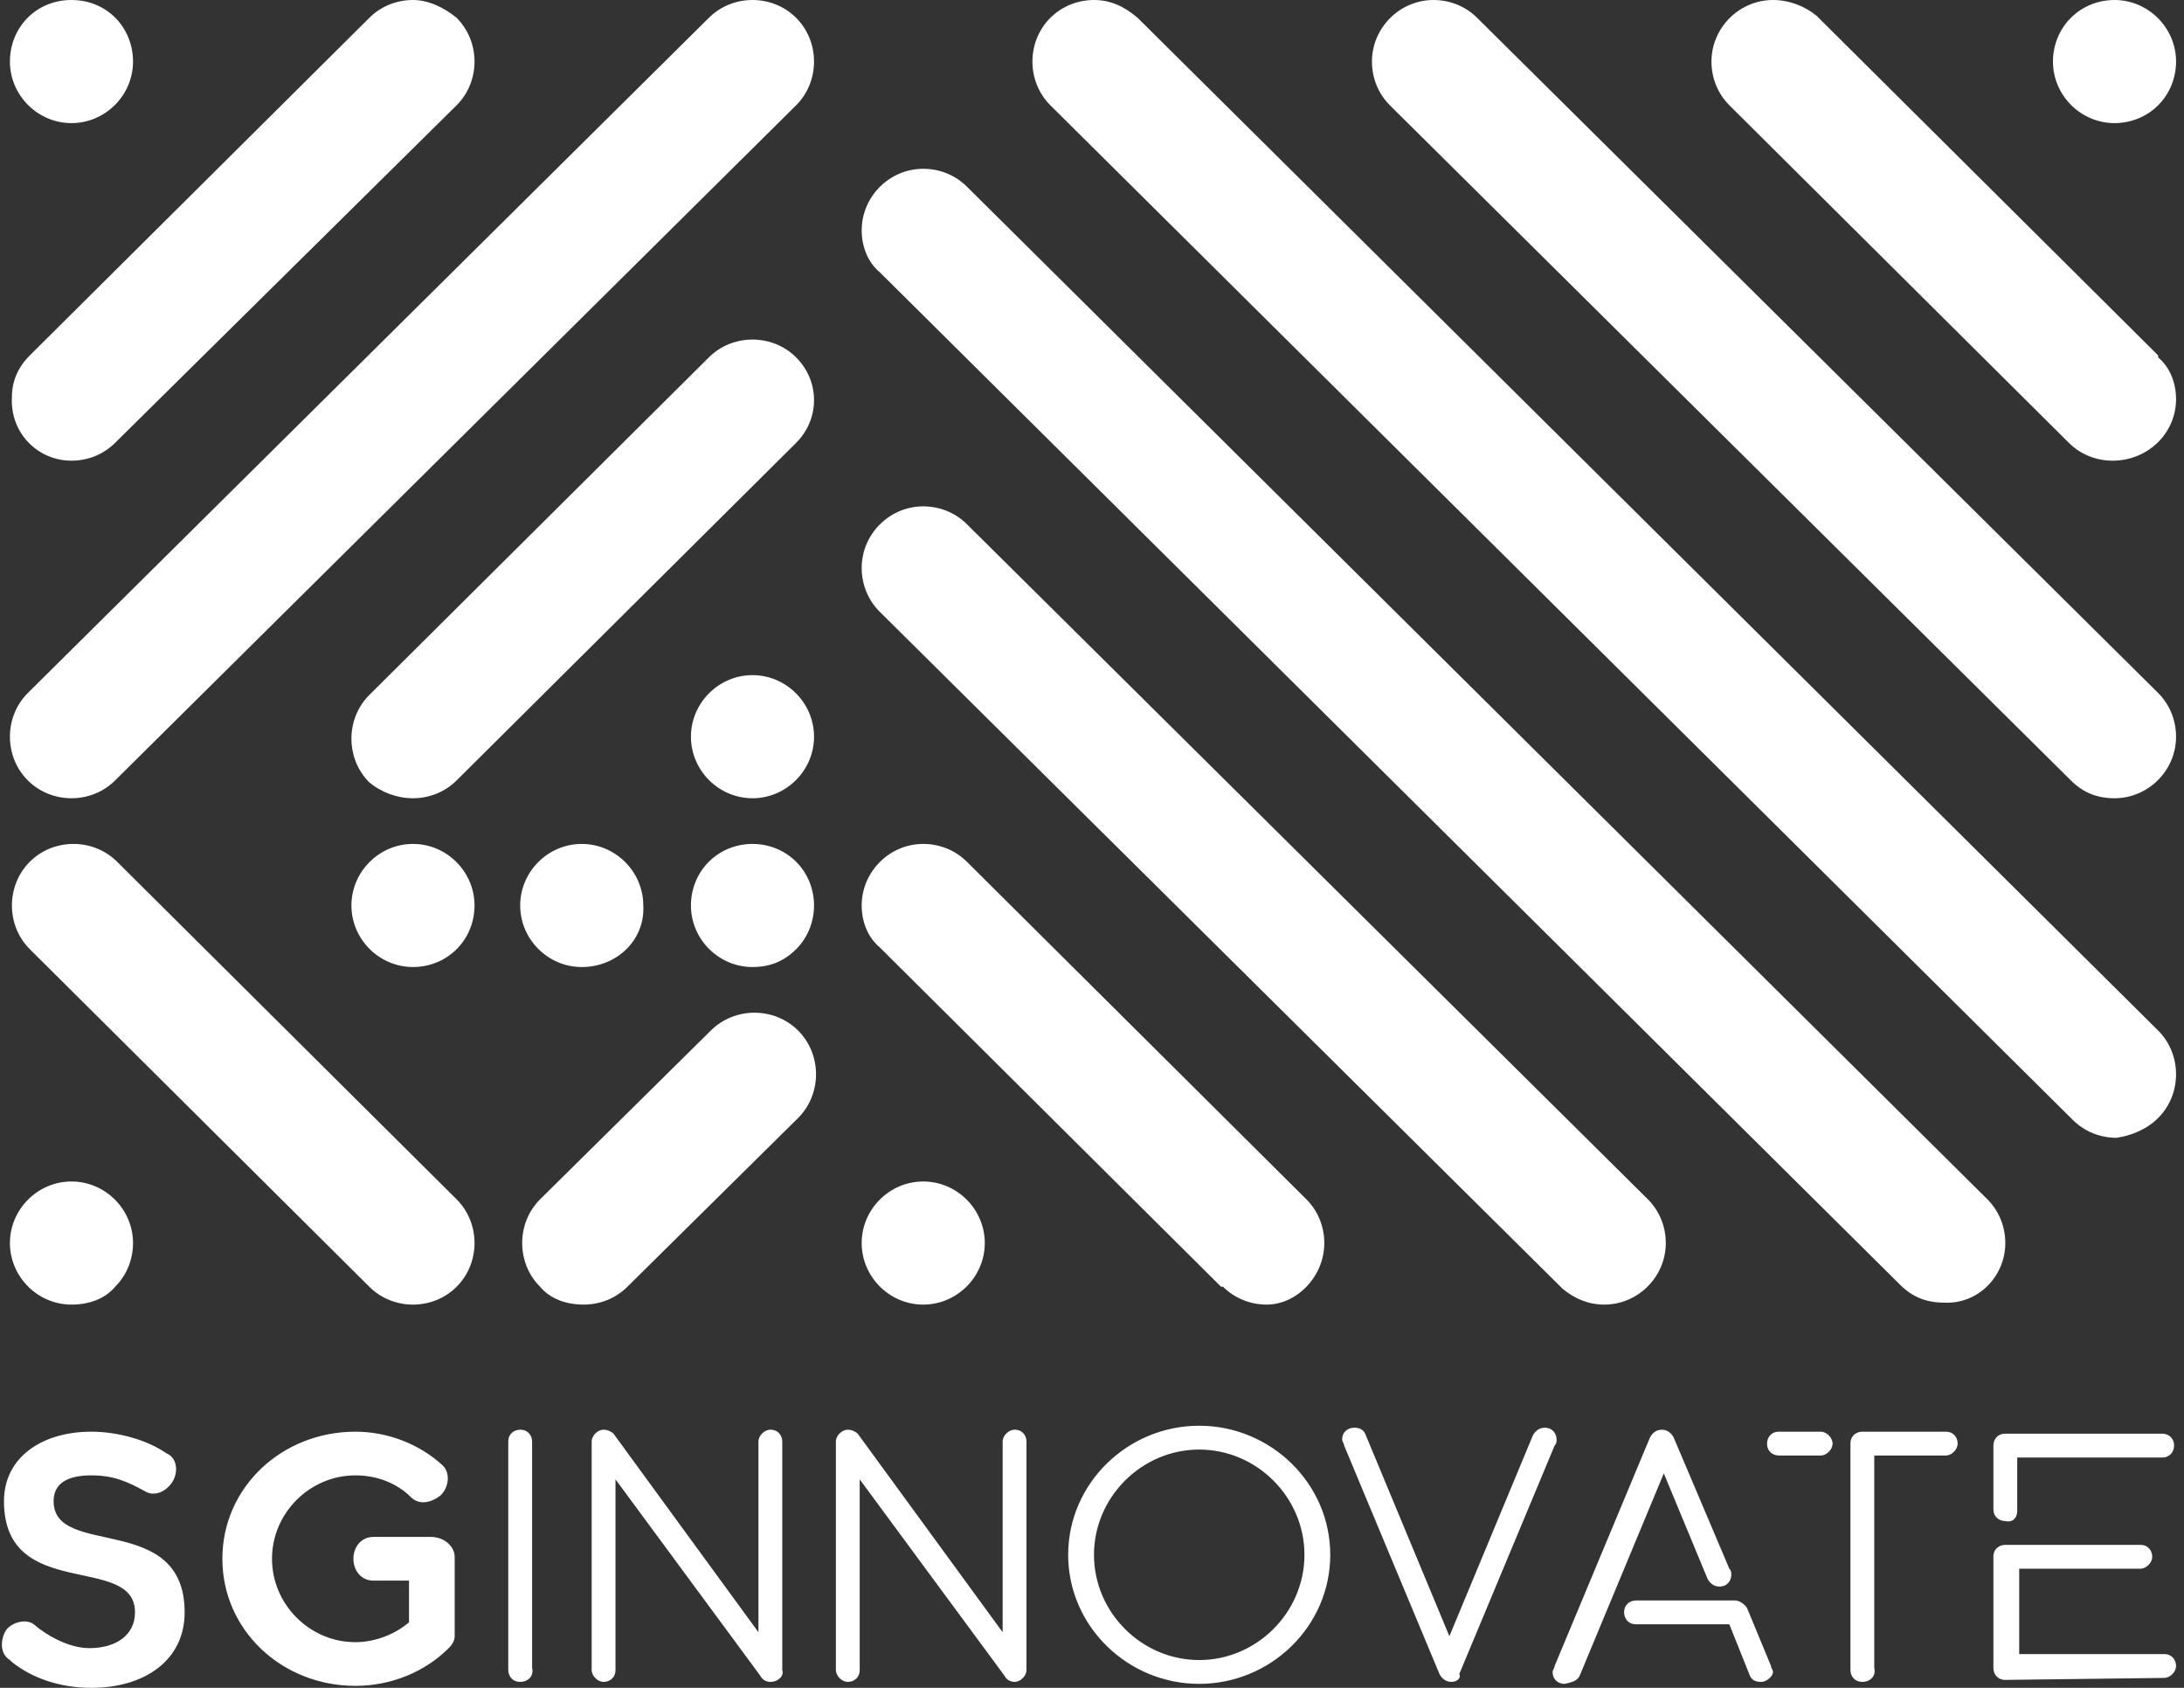<svg width="110" height="85" viewBox="0 0 110 85" fill="none" xmlns="http://www.w3.org/2000/svg">
<rect x="0" y="0" width="110" height="85" fill="#333333" stroke="none"/>
<g clip-path="url(#clip0_2017_215)">
<path d="M108.7 56.3C109.3 55.7 109.6 54.9 109.6 54.1C109.6 53.3 109.3 52.5 108.7 51.9L57.3 0.9C56.6 0.3 55.9 0 55.1 0C54.3 0 53.5 0.3 52.9 0.9C51.7 2.1 51.7 4.1 52.9 5.3C52.9 5.3 52.9 5.3 53 5.4L104.4 56.4C105 57 105.8 57.3 106.6 57.3C107.3 57.2 108.1 56.9 108.7 56.3ZM3.6 40.2C4.4 40.2 5.2 39.9 5.8 39.3L40.1 5.3C41.3 4.1 41.3 2.1 40.1 0.9C39.5 0.3 38.7 0 37.9 0C37.1 0 36.3 0.3 35.7 0.9L1.4 34.9C0.8 35.5 0.5 36.3 0.5 37.1C0.5 37.9 0.8 38.7 1.4 39.3C2 39.9 2.8 40.2 3.6 40.2ZM20.8 65.7C21.6 65.7 22.4 65.4 23 64.8C23.6 64.2 23.9 63.4 23.9 62.6C23.9 61.8 23.6 61 23 60.4L5.9 43.4C5.3 42.8 4.5 42.5 3.7 42.5C2.9 42.5 2.1 42.8 1.5 43.4C0.9 44 0.6 44.8 0.6 45.6C0.6 46.4 0.9 47.2 1.5 47.8L18.6 64.8C19.2 65.4 20 65.7 20.8 65.7ZM40.1 47.8C40.7 47.2 41 46.4 41 45.6C41 44.8 40.7 44 40.1 43.4C39.5 42.8 38.7 42.5 37.9 42.5C37.1 42.5 36.3 42.8 35.7 43.4C35.1 44 34.8 44.8 34.8 45.6C34.8 47.3 36.2 48.7 37.9 48.7C38.8 48.7 39.5 48.4 40.1 47.8ZM29.4 65.7C30.2 65.7 31 65.4 31.6 64.8L40.2 56.3C41.4 55.1 41.4 53.1 40.2 51.9C39.6 51.3 38.8 51 38 51C37.2 51 36.4 51.3 35.8 51.9L27.2 60.4C26.6 61 26.3 61.8 26.3 62.6C26.3 63.4 26.6 64.2 27.2 64.8C27.7 65.4 28.5 65.7 29.4 65.7ZM29.3 48.7C27.6 48.7 26.2 47.3 26.2 45.6C26.2 43.9 27.6 42.5 29.3 42.5C31 42.5 32.4 43.9 32.4 45.6C32.5 47.3 31.1 48.7 29.3 48.7Z" fill="white"/>
<path d="M106.5 40.2C108.2 40.2 109.6 38.8 109.6 37.1C109.6 36.3 109.3 35.5 108.7 34.9L74.4 0.9C73.8 0.3 73 0 72.2 0C70.5 0 69.1 1.4 69.1 3.1C69.1 3.9 69.4 4.7 70 5.3L104.3 39.3C104.9 39.9 105.6 40.2 106.5 40.2ZM108.7 5.3C109.3 4.7 109.6 3.9 109.6 3.1C109.6 1.4 108.2 0 106.5 0C105.7 0 104.9 0.3 104.3 0.9C103.7 1.5 103.4 2.3 103.4 3.1C103.4 4.8 104.8 6.2 106.5 6.2C107.3 6.2 108.1 5.9 108.7 5.3ZM101 62.6C101 61.8 100.7 61 100.1 60.4L48.7 9.4C48.1 8.8 47.3 8.5 46.5 8.5C44.8 8.5 43.4 9.9 43.4 11.6C43.4 12.4 43.7 13.2 44.3 13.7L95.7 64.7C96.3 65.3 97 65.6 97.9 65.6C99.6 65.7 101 64.3 101 62.6ZM109.6 20.1C109.6 19.3 109.3 18.5 108.7 18C108.7 18 108.7 18 108.7 17.9L91.6 0.9C91.6 0.9 91.6 0.9 91.5 0.8C90.9 0.3 90.1 0 89.3 0C87.6 0 86.2 1.4 86.2 3.1C86.2 3.9 86.5 4.7 87.1 5.3L104.2 22.3C104.8 22.9 105.6 23.2 106.4 23.2C108.2 23.2 109.6 21.8 109.6 20.1ZM83.9 62.6C83.9 61.8 83.6 61 83 60.4L48.7 26.4C48.1 25.8 47.3 25.5 46.5 25.5C44.8 25.5 43.4 26.9 43.4 28.6C43.4 29.4 43.7 30.2 44.3 30.8L78.6 64.8C78.6 64.8 78.6 64.8 78.7 64.9C79.3 65.4 80 65.7 80.8 65.7C82.5 65.7 83.9 64.3 83.9 62.6ZM66.7 62.6C66.7 61.8 66.4 61 65.8 60.4L48.7 43.4C48.1 42.8 47.3 42.5 46.5 42.5C44.8 42.5 43.4 43.9 43.4 45.6C43.4 46.4 43.7 47.2 44.3 47.7C44.3 47.7 44.3 47.7 44.4 47.8L61.5 64.8C61.5 64.8 61.5 64.8 61.6 64.8C62.2 65.4 63 65.7 63.8 65.7C65.3 65.7 66.7 64.3 66.7 62.6ZM49.6 62.6C49.6 60.9 48.2 59.5 46.5 59.5C44.8 59.5 43.4 60.9 43.4 62.6C43.4 64.3 44.8 65.7 46.5 65.7C48.2 65.7 49.6 64.3 49.6 62.6ZM20.8 40.2C21.6 40.2 22.4 39.9 23 39.3L40.1 22.3C41.3 21.1 41.3 19.2 40.1 18C39.5 17.4 38.7 17.1 37.9 17.1C37.1 17.1 36.3 17.4 35.7 18L18.6 35C17.4 36.2 17.4 38.2 18.6 39.4C19.2 39.9 20 40.2 20.8 40.2ZM41 37.1C41 35.4 39.6 34 37.9 34C36.2 34 34.8 35.4 34.8 37.1C34.8 38.8 36.2 40.2 37.9 40.2C39.6 40.2 41 38.8 41 37.1ZM6.7 3.1C6.7 1.4 5.4 0 3.6 0C1.8 0 0.5 1.4 0.5 3.1C0.5 4.8 1.9 6.2 3.6 6.2C5.3 6.2 6.7 4.8 6.7 3.1ZM3.6 23.2C4.4 23.2 5.2 22.9 5.8 22.3L23 5.3C24.2 4.1 24.2 2.1 23 0.9C22.4 0.4 21.6 0 20.8 0C20 0 19.2 0.3 18.6 0.9L1.5 17.9C0.9 18.5 0.6 19.2 0.6 20C0.5 21.8 1.9 23.2 3.6 23.2ZM20.8 48.7C19.1 48.7 17.7 47.3 17.7 45.6C17.7 43.9 19.1 42.5 20.8 42.5C22.5 42.5 23.9 43.9 23.9 45.6C23.9 46.4 23.6 47.2 23 47.8C22.4 48.4 21.6 48.7 20.8 48.7ZM3.6 65.7C1.9 65.7 0.5 64.3 0.5 62.6C0.5 60.9 1.9 59.5 3.6 59.5C5.3 59.5 6.7 60.9 6.7 62.6C6.7 63.4 6.4 64.2 5.8 64.8C5.3 65.4 4.5 65.7 3.6 65.7ZM101.6 76.1V73.4H108.9C109.3 73.4 109.5 73.1 109.5 72.8C109.5 72.4 109.2 72.2 108.9 72.2H101C100.6 72.2 100.4 72.5 100.4 72.8V76C100.4 76.4 100.7 76.6 101 76.6C101.4 76.7 101.6 76.4 101.6 76.1ZM101 84.6C100.6 84.6 100.4 84.3 100.4 84V78.4C100.4 78 100.7 77.8 101 77.8H107.8C108.2 77.8 108.4 78.1 108.4 78.4C108.4 78.7 108.1 79 107.8 79H101.7V83.3H109C109.4 83.3 109.6 83.6 109.6 83.9C109.6 84.2 109.3 84.5 109 84.5L101 84.6ZM91.7 73.3C92 73.3 92.3 73 92.3 72.7C92.3 72.4 92 72.1 91.7 72.1H89.6C89.2 72.1 89 72.4 89 72.7C89 73.1 89.3 73.3 89.6 73.3H91.7ZM93.8 84.7C93.4 84.7 93.2 84.4 93.2 84.1V72.7C93.2 72.3 93.5 72.1 93.8 72.1H98C98.4 72.1 98.6 72.4 98.6 72.7C98.6 73 98.3 73.3 98 73.3H94.4V84C94.5 84.4 94.2 84.7 93.8 84.7ZM79.6 84.3L83.8 74.2L86 79.5C86.1 79.7 86.3 79.9 86.6 79.9C87 79.9 87.2 79.6 87.2 79.3C87.2 79.2 87.2 79.1 87.1 79L84.3 72.4C84.2 72.2 84 72 83.7 72C83.4 72 83.2 72.2 83.1 72.4L78.3 83.9C78.3 84 78.2 84.1 78.2 84.2C78.2 84.6 78.5 84.8 78.8 84.8C79.3 84.7 79.5 84.6 79.6 84.3ZM88.7 84.7C88.4 84.7 88.2 84.6 88.1 84.3L87.1 81.8H82.4C82 81.8 81.8 81.5 81.8 81.2C81.8 80.8 82.1 80.6 82.4 80.6H87.4C87.6 80.6 87.9 80.8 88 81L89.2 83.9C89.2 84 89.3 84.1 89.3 84.2C89.3 84.4 89 84.7 88.7 84.7ZM73.1 84.7C72.8 84.7 72.6 84.5 72.5 84.3L67.7 72.8C67.7 72.7 67.6 72.6 67.6 72.5C67.6 72.1 67.9 71.9 68.2 71.9C68.5 71.9 68.7 72 68.8 72.3L73 82.4L77.2 72.3C77.3 72.1 77.5 71.9 77.8 71.9C78.2 71.9 78.4 72.2 78.4 72.5C78.4 72.6 78.4 72.7 78.3 72.8L73.5 84.3C73.6 84.5 73.4 84.7 73.1 84.7ZM60.4 73C57.5 73 55.1 75.4 55.1 78.3C55.1 81.2 57.5 83.6 60.4 83.6C63.3 83.6 65.7 81.2 65.7 78.3C65.7 75.4 63.3 73 60.4 73ZM60.4 84.8C56.8 84.8 53.8 81.9 53.8 78.3C53.8 74.7 56.8 71.8 60.4 71.8C64 71.8 67 74.7 67 78.3C67 81.9 64 84.8 60.4 84.8ZM51.1 84.7C50.9 84.7 50.7 84.6 50.6 84.4L43.3 74.5V84.1C43.3 84.5 43 84.7 42.7 84.7C42.4 84.7 42.1 84.4 42.1 84.1V72.6C42.1 72.3 42.4 72 42.7 72C42.9 72 43.1 72.1 43.2 72.2L50.5 82.2V72.6C50.5 72.3 50.8 72 51.1 72C51.5 72 51.7 72.3 51.7 72.6V84.1C51.7 84.4 51.4 84.7 51.1 84.7ZM38.8 84.7C38.6 84.7 38.4 84.6 38.3 84.4L31 74.5V84.1C31 84.5 30.7 84.7 30.4 84.7C30.1 84.7 29.8 84.4 29.8 84.1V72.6C29.8 72.3 30.1 72 30.4 72C30.6 72 30.8 72.1 30.9 72.2L38.2 82.2V72.6C38.2 72.3 38.5 72 38.8 72C39.2 72 39.4 72.3 39.4 72.6V84.1C39.5 84.4 39.2 84.7 38.8 84.7ZM26.2 84.7C25.8 84.7 25.6 84.4 25.6 84.1V72.6C25.6 72.2 25.9 72 26.2 72C26.6 72 26.8 72.3 26.8 72.6V84C26.9 84.4 26.6 84.7 26.2 84.7ZM17.8 78.5C17.8 79.1 18.2 79.6 18.8 79.6H20.6V81.7C19.9 82.3 18.9 82.7 17.9 82.7C15.6 82.7 13.7 80.8 13.7 78.5C13.7 76.2 15.6 74.3 17.9 74.3C19 74.3 20 74.7 20.7 75.4C21.1 75.8 21.7 75.7 22.2 75.3C22.6 74.9 22.7 74.2 22.3 73.8C21.1 72.7 19.5 72.1 17.9 72.1C14.2 72.1 11.2 74.9 11.2 78.5C11.2 82.1 14.2 84.9 17.9 84.9C19.7 84.9 21.4 84.2 22.6 83C22.8 82.8 22.9 82.6 22.9 82.4V78.4C22.9 77.9 22.4 77.4 21.7 77.4H18.8C18.2 77.4 17.8 77.9 17.8 78.5ZM1.7 81.8C1.3 81.5 0.6 81.7 0.3 82.1C0 82.6 0 83.3 0.5 83.6L0.6 83.7C1.6 84.5 3 85 4.6 85C7.3 85 9.3 83.6 9.3 81.2C9.3 76.1 2.7 78.5 2.7 75.6C2.7 74.7 3.4 74.3 4.6 74.3C5.7 74.3 6.4 74.6 7.3 75.1C7.8 75.4 8.4 75.1 8.7 74.6C9 74.1 8.9 73.4 8.4 73.2C7.4 72.5 5.9 72.1 4.6 72.1C2.1 72.1 0.2 73.4 0.2 75.6C0.2 80.7 6.8 78.2 6.8 81.2C6.8 82.3 5.9 83 4.5 83C3.5 83 2.4 82.4 1.7 81.8Z" fill="white"/>
</g>
<defs>
<clipPath id="clip0_2017_215">
<rect width="109.6" height="85" fill="white"/>
</clipPath>
</defs>
</svg>
